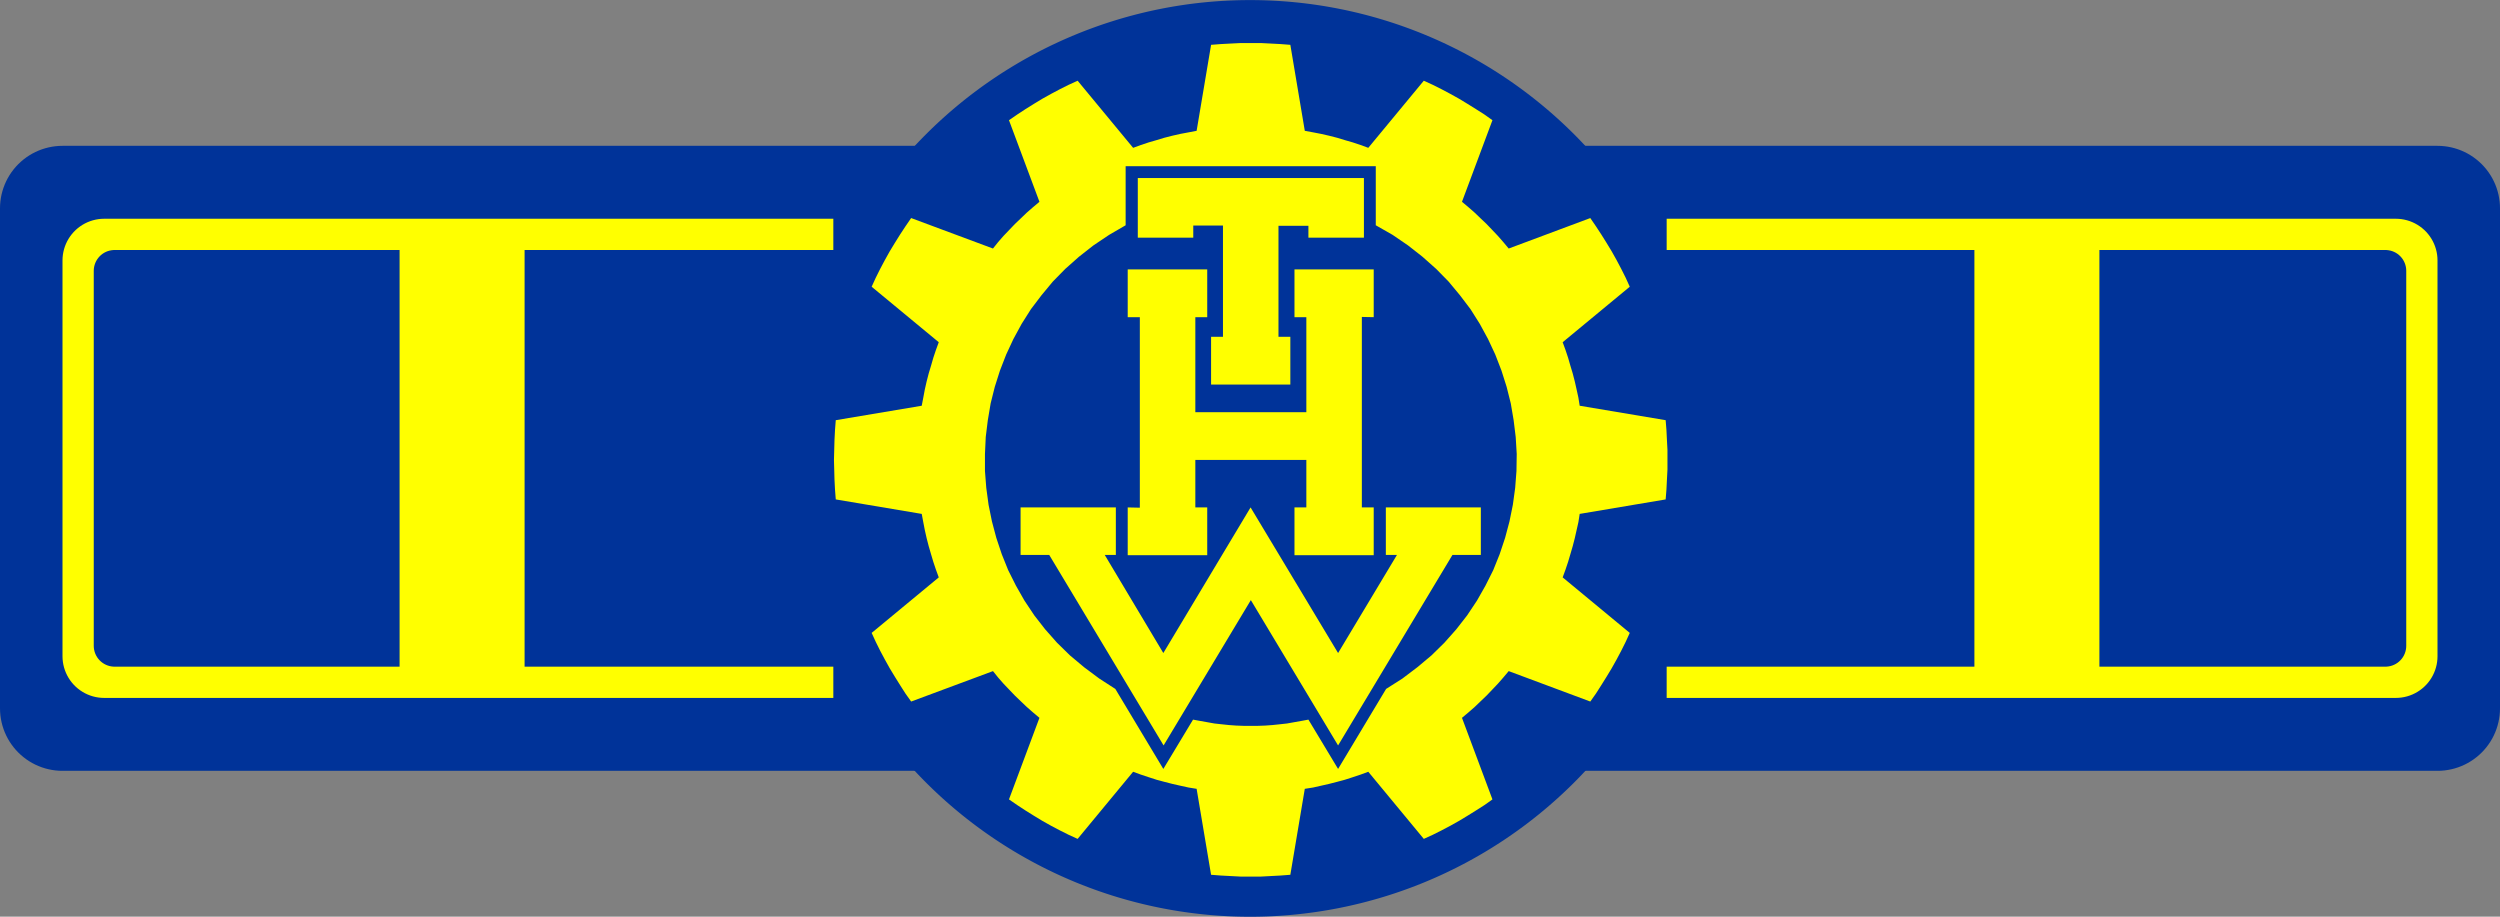 <?xml version="1.0" encoding="UTF-8" standalone="no"?>
<!-- Created with Inkscape (http://www.inkscape.org/) -->
<svg
   xmlns:dc="http://purl.org/dc/elements/1.1/"
   xmlns:cc="http://web.resource.org/cc/"
   xmlns:rdf="http://www.w3.org/1999/02/22-rdf-syntax-ns#"
   xmlns:svg="http://www.w3.org/2000/svg"
   xmlns="http://www.w3.org/2000/svg"
   xmlns:sodipodi="http://sodipodi.sourceforge.net/DTD/sodipodi-0.dtd"
   xmlns:inkscape="http://www.inkscape.org/namespaces/inkscape"
   width="600"
   height="220"
   id="svg2"
   sodipodi:version="0.32"
   inkscape:version="0.45pre1"
   sodipodi:docbase="T:\gallery_thw\thw_thiemoschuff\symbole"
   sodipodi:docname="thw_dienststellungskennzeichen_schirmeister.svg"
   inkscape:output_extension="org.inkscape.output.svg.inkscape"
   version="1.0"
   sodipodi:modified="true">
  <rect width="100%" height="100%" fill="#808080" stroke="none"/>
  <defs
     id="defs4" />
  <sodipodi:namedview
     id="base"
     pagecolor="#ffffff"
     bordercolor="#666666"
     borderopacity="1.0"
     inkscape:pageopacity="0.0"
     inkscape:pageshadow="2"
     inkscape:zoom="2.8"
     inkscape:cx="306.07816"
     inkscape:cy="78.967587"
     inkscape:document-units="px"
     inkscape:current-layer="layer1"
     inkscape:window-width="1920"
     inkscape:window-height="1120"
     inkscape:window-x="0"
     inkscape:window-y="44"
     showborder="true"
     borderlayer="false" />
  <g
     inkscape:label="Ebene 1"
     inkscape:groupmode="layer"
     id="layer1"
     transform="translate(-183.299,-314.276)">
    <rect
       style="fill:#003399;fill-opacity:1;fill-rule:evenodd;stroke:#003399;stroke-width:30;stroke-linecap:round;stroke-linejoin:round;stroke-miterlimit:4;stroke-dasharray:none;stroke-opacity:1"
       id="rect3274"
       width="570"
       height="120"
       x="198.299"
       y="364.276" />
    <path
       sodipodi:type="arc"
       style="fill:#003399;fill-opacity:1;fill-rule:evenodd;stroke:#003399;stroke-width:0;stroke-miterlimit:4;stroke-dasharray:none;stroke-opacity:1"
       id="path2287"
       sodipodi:cx="350.52292"
       sodipodi:cy="486.17169"
       sodipodi:rx="41.416256"
       sodipodi:ry="41.416256"
       d="M 391.939 486.172 A 41.416 41.416 0 1 1  309.107,486.172 A 41.416 41.416 0 1 1  391.939 486.172 z"
       transform="matrix(2.656,0,0,2.656,-447.677,-866.978)" />
    <rect
       style="opacity:1;fill:#ffffff;fill-opacity:1;fill-rule:evenodd;stroke:none;stroke-width:10;stroke-linecap:round;stroke-linejoin:round;stroke-miterlimit:4;stroke-dasharray:none;stroke-opacity:1"
       id="rect2293"
       width="30"
       height="110"
       x="223.969"
       y="369.276" />
    <rect
       style="opacity:1;fill:#ffffff;fill-opacity:1;fill-rule:evenodd;stroke:none;stroke-width:10;stroke-linecap:round;stroke-linejoin:round;stroke-miterlimit:4;stroke-dasharray:none;stroke-opacity:1"
       id="rect3264"
       width="30"
       height="110"
       x="334.431"
       y="369.276" />
    <rect
       style="opacity:1;fill:#ffffff;fill-opacity:1;fill-rule:evenodd;stroke:none;stroke-width:10;stroke-linecap:round;stroke-linejoin:round;stroke-miterlimit:4;stroke-dasharray:none;stroke-opacity:1"
       id="rect3268"
       width="30"
       height="110"
       x="601.925"
       y="369.633" />
    <rect
       style="opacity:1;fill:#ffffff;fill-opacity:1;fill-rule:evenodd;stroke:none;stroke-width:10;stroke-linecap:round;stroke-linejoin:round;stroke-miterlimit:4;stroke-dasharray:none;stroke-opacity:1"
       id="rect3270"
       width="30"
       height="110"
       x="712.387"
       y="369.633" />
    <rect
       style="fill:#ffff00;fill-opacity:1;fill-rule:evenodd;stroke:#ffff00;stroke-width:20;stroke-linecap:round;stroke-linejoin:round;stroke-miterlimit:4;stroke-dasharray:none;stroke-opacity:1"
       id="rect2291"
       width="550"
       height="95"
       x="208.299"
       y="376.776" />
    <rect
       style="opacity:1;fill:#003399;fill-opacity:1;fill-rule:evenodd;stroke:#003399;stroke-width:0;stroke-linecap:round;stroke-linejoin:round;stroke-miterlimit:4;stroke-dasharray:none;stroke-opacity:1"
       id="rect6203"
       width="200"
       height="130"
       x="383.299"
       y="359.276" />
    <rect
       style="opacity:1;fill:#003399;fill-opacity:1;fill-rule:evenodd;stroke:#003399;stroke-width:10;stroke-linecap:round;stroke-linejoin:round;stroke-miterlimit:4;stroke-dasharray:none;stroke-opacity:1"
       id="rect9120"
       width="545"
       height="90"
       x="210.799"
       y="379.276" />
    <g
       style="fill:#ffff00;fill-opacity:1"
       id="g6397"
       transform="matrix(1.791,0,0,1.8,-403.506,-900.934)">
      <g
         id="g6150"
         stroke-miterlimit="10"
         style="fill:#ffff00;fill-opacity:1;fill-rule:nonzero;stroke-width:0;stroke-linecap:butt;stroke-linejoin:miter;stroke-miterlimit:10">
        <path
           id="path6152"
           d="M 530.852,737.922 L 530.68,740.16 L 530.367,742.43 L 529.918,744.633 L 529.328,746.836 L 528.602,749.004 L 527.738,751.141 L 526.699,753.203 L 525.559,755.199 L 524.246,757.164 L 522.793,759.02 L 521.199,760.809 L 519.473,762.496 L 517.57,764.082 L 515.563,765.594 L 513.383,766.973 L 506.949,777.641 L 502.973,771.066 L 502.039,771.238 L 501.07,771.41 L 500.102,771.582 L 499.133,771.688 L 498.164,771.789 L 497.195,771.859 L 496.227,771.895 L 495.258,771.895 L 494.254,771.895 L 493.285,771.859 L 492.316,771.789 L 491.348,771.688 L 490.379,771.582 L 489.414,771.41 L 488.445,771.238 L 487.512,771.066 L 483.531,777.641 L 477.098,766.973 L 474.953,765.594 L 472.914,764.082 L 471.012,762.496 L 469.281,760.809 L 467.691,759.02 L 466.238,757.164 L 464.922,755.199 L 463.781,753.203 L 462.742,751.141 L 461.879,749.004 L 461.152,746.836 L 460.563,744.633 L 460.113,742.43 L 459.805,740.16 L 459.629,737.922 L 459.629,735.648 L 459.734,733.379 L 460.012,731.141 L 460.391,728.902 L 460.945,726.699 L 461.637,724.531 L 462.469,722.398 L 463.434,720.332 L 464.543,718.301 L 465.789,716.34 L 467.207,714.48 L 468.727,712.656 L 470.387,710.973 L 472.223,709.352 L 474.16,707.84 L 476.27,706.43 L 478.48,705.152 L 478.48,697.273 L 512,697.273 L 512,705.152 L 514.25,706.43 L 516.324,707.84 L 518.262,709.352 L 520.094,710.973 L 521.754,712.656 L 523.277,714.48 L 524.695,716.34 L 525.938,718.301 L 527.047,720.332 L 528.016,722.398 L 528.844,724.531 L 529.535,726.699 L 530.09,728.902 L 530.473,731.141 L 530.75,733.379 L 530.887,735.648 L 530.852,737.922 z M 551.016,733.793 L 550.949,732.449 L 550.844,731.141 L 539.324,729.215 L 539.152,728.145 L 538.91,727.043 L 538.668,725.977 L 538.391,724.91 L 538.078,723.879 L 537.77,722.813 L 537.422,721.777 L 537.043,720.746 L 546.035,713.348 L 545.484,712.141 L 544.895,710.973 L 544.273,709.801 L 543.613,708.629 L 542.922,707.496 L 542.23,706.395 L 541.504,705.293 L 540.746,704.191 L 529.813,708.254 L 529.086,707.391 L 528.359,706.566 L 527.602,705.773 L 526.84,704.98 L 526.043,704.227 L 525.25,703.469 L 524.418,702.746 L 523.551,702.023 L 527.633,691.145 L 526.563,690.387 L 525.422,689.664 L 524.313,688.977 L 523.172,688.289 L 521.996,687.637 L 520.82,687.016 L 519.645,686.43 L 518.434,685.879 L 510.996,694.828 L 509.961,694.449 L 508.922,694.105 L 507.848,693.797 L 506.813,693.484 L 505.738,693.211 L 504.668,692.969 L 503.594,692.762 L 502.488,692.559 L 500.551,681.094 L 499.234,680.992 L 497.887,680.922 L 496.574,680.855 L 495.258,680.855 L 493.91,680.855 L 492.594,680.922 L 491.246,680.992 L 489.93,681.094 L 487.992,692.559 L 486.922,692.762 L 485.816,692.969 L 484.742,693.211 L 483.672,693.484 L 482.633,693.797 L 481.563,694.105 L 480.523,694.449 L 479.484,694.828 L 472.047,685.879 L 470.836,686.43 L 469.66,687.016 L 468.484,687.637 L 467.309,688.289 L 466.168,688.977 L 465.063,689.664 L 463.953,690.387 L 462.848,691.145 L 466.93,702.023 L 466.066,702.746 L 465.234,703.469 L 464.438,704.227 L 463.645,704.98 L 462.883,705.773 L 462.121,706.566 L 461.395,707.391 L 460.703,708.254 L 449.738,704.191 L 448.977,705.293 L 448.25,706.395 L 447.559,707.496 L 446.867,708.629 L 446.211,709.801 L 445.586,710.973 L 445,712.141 L 444.445,713.348 L 453.438,720.746 L 453.059,721.777 L 452.711,722.813 L 452.402,723.879 L 452.09,724.91 L 451.813,725.977 L 451.57,727.043 L 451.363,728.145 L 451.156,729.215 L 439.637,731.141 L 439.535,732.449 L 439.465,733.793 L 439.43,735.098 L 439.395,736.441 L 439.43,737.75 L 439.465,739.059 L 439.535,740.398 L 439.637,741.707 L 451.156,743.637 L 451.363,744.738 L 451.57,745.805 L 451.813,746.871 L 452.09,747.938 L 452.402,749.004 L 452.711,750.039 L 453.059,751.07 L 453.438,752.102 L 444.445,759.504 L 445,760.707 L 445.586,761.879 L 446.211,763.047 L 446.867,764.219 L 447.559,765.355 L 448.25,766.457 L 448.977,767.59 L 449.738,768.656 L 460.703,764.598 L 461.395,765.457 L 462.121,766.281 L 462.883,767.074 L 463.645,767.867 L 464.438,768.625 L 465.234,769.383 L 466.066,770.105 L 466.93,770.828 L 462.848,781.703 L 463.953,782.461 L 465.063,783.184 L 466.168,783.871 L 467.309,784.559 L 468.484,785.215 L 469.66,785.832 L 470.836,786.418 L 472.047,786.969 L 479.484,778.019 L 480.523,778.398 L 481.563,778.742 L 482.633,779.086 L 483.672,779.363 L 484.742,779.637 L 485.816,779.879 L 486.922,780.121 L 487.992,780.293 L 489.93,791.754 L 491.246,791.855 L 492.594,791.926 L 493.91,791.996 L 495.258,791.996 L 496.574,791.996 L 497.887,791.926 L 499.234,791.855 L 500.551,791.754 L 502.488,780.293 L 503.594,780.121 L 504.668,779.879 L 505.738,779.637 L 506.813,779.363 L 507.848,779.086 L 508.922,778.742 L 509.961,778.398 L 510.996,778.019 L 518.434,786.969 L 519.645,786.418 L 520.82,785.832 L 521.996,785.215 L 523.172,784.559 L 524.313,783.871 L 525.422,783.184 L 526.563,782.461 L 527.633,781.703 L 523.551,770.828 L 524.418,770.105 L 525.25,769.383 L 526.043,768.625 L 526.84,767.867 L 527.602,767.074 L 528.359,766.281 L 529.086,765.457 L 529.813,764.598 L 540.746,768.656 L 541.504,767.59 L 542.23,766.457 L 542.922,765.355 L 543.613,764.219 L 544.273,763.047 L 544.895,761.879 L 545.484,760.707 L 546.035,759.504 L 537.043,752.102 L 537.422,751.07 L 537.77,750.039 L 538.078,749.004 L 538.391,747.938 L 538.668,746.871 L 538.91,745.805 L 539.152,744.738 L 539.324,743.637 L 550.844,741.707 L 550.949,740.398 L 551.016,739.059 L 551.086,737.75 L 551.086,736.441 L 551.086,735.098 L 551.016,733.793"
           style="fill:#ffff00;fill-opacity:1" />
      </g>
      <g
         id="g6154"
         stroke-miterlimit="10"
         style="fill:#ffff00;fill-opacity:1;fill-rule:evenodd;stroke-width:0;stroke-linecap:butt;stroke-linejoin:miter;stroke-miterlimit:10">
        <path
           id="path6156"
           d="M 510.41,698.855 L 480.109,698.855 L 480.109,706.805 L 487.543,706.805 L 487.543,705.188 L 491.523,705.188 L 491.523,720.023 L 489.93,720.023 L 489.93,726.391 L 500.551,726.391 L 500.551,720.023 L 498.961,720.023 L 498.961,705.223 L 502.973,705.223 L 502.973,706.805 L 510.41,706.805 L 510.41,698.855"
           style="fill:#ffff00;fill-opacity:1" />
      </g>
      <g
         id="g6158"
         stroke-miterlimit="10"
         style="fill:#ffff00;fill-opacity:1;fill-rule:evenodd;stroke-width:0;stroke-linecap:butt;stroke-linejoin:miter;stroke-miterlimit:10">
        <path
           id="path6160"
           d="M 478.758,711.039 L 478.758,717.406 L 480.383,717.406 L 480.383,742.809 L 478.758,742.773 L 478.758,749.141 L 489.414,749.141 L 489.414,742.773 L 487.82,742.773 L 487.82,736.441 L 502.695,736.441 L 502.695,742.773 L 501.105,742.773 L 501.105,749.141 L 511.723,749.141 L 511.723,742.773 L 510.133,742.773 L 510.133,717.375 L 511.723,717.406 L 511.723,711.039 L 501.105,711.039 L 501.105,717.406 L 502.695,717.406 L 502.695,730.074 L 487.82,730.074 L 487.82,717.406 L 489.414,717.406 L 489.414,711.039 L 478.758,711.039"
           style="fill:#ffff00;fill-opacity:1" />
      </g>
      <g
         id="g6162"
         stroke-miterlimit="10"
         style="fill:#ffff00;fill-opacity:1;fill-rule:evenodd;stroke-width:0;stroke-linecap:butt;stroke-linejoin:miter;stroke-miterlimit:10">
        <path
           id="path6164"
           d="M 495.258,755.133 L 506.949,774.508 L 522.273,749.109 L 526.078,749.109 L 526.078,742.773 L 513.348,742.773 L 513.348,749.109 L 514.836,749.109 L 506.949,762.188 L 495.223,742.773 L 483.531,762.188 L 475.68,749.109 L 477.168,749.109 L 477.168,742.773 L 464.402,742.773 L 464.402,749.109 L 468.242,749.109 L 483.566,774.508 L 495.258,755.133"
           style="fill:#ffff00;fill-opacity:1" />
      </g>
    </g>
    <rect
       style="opacity:1;fill:#ffff00;fill-opacity:1;fill-rule:evenodd;stroke:none;stroke-width:10;stroke-linecap:round;stroke-linejoin:round;stroke-miterlimit:4;stroke-dasharray:none;stroke-opacity:1"
       id="rect3266"
       width="30"
       height="110"
       x="279.2"
       y="369.276" />
    <rect
       style="opacity:1;fill:#ffff00;fill-opacity:1;fill-rule:evenodd;stroke:none;stroke-width:10;stroke-linecap:round;stroke-linejoin:round;stroke-miterlimit:4;stroke-dasharray:none;stroke-opacity:1"
       id="rect3272"
       width="30"
       height="110"
       x="657.156"
       y="369.633" />
  </g>
</svg>
